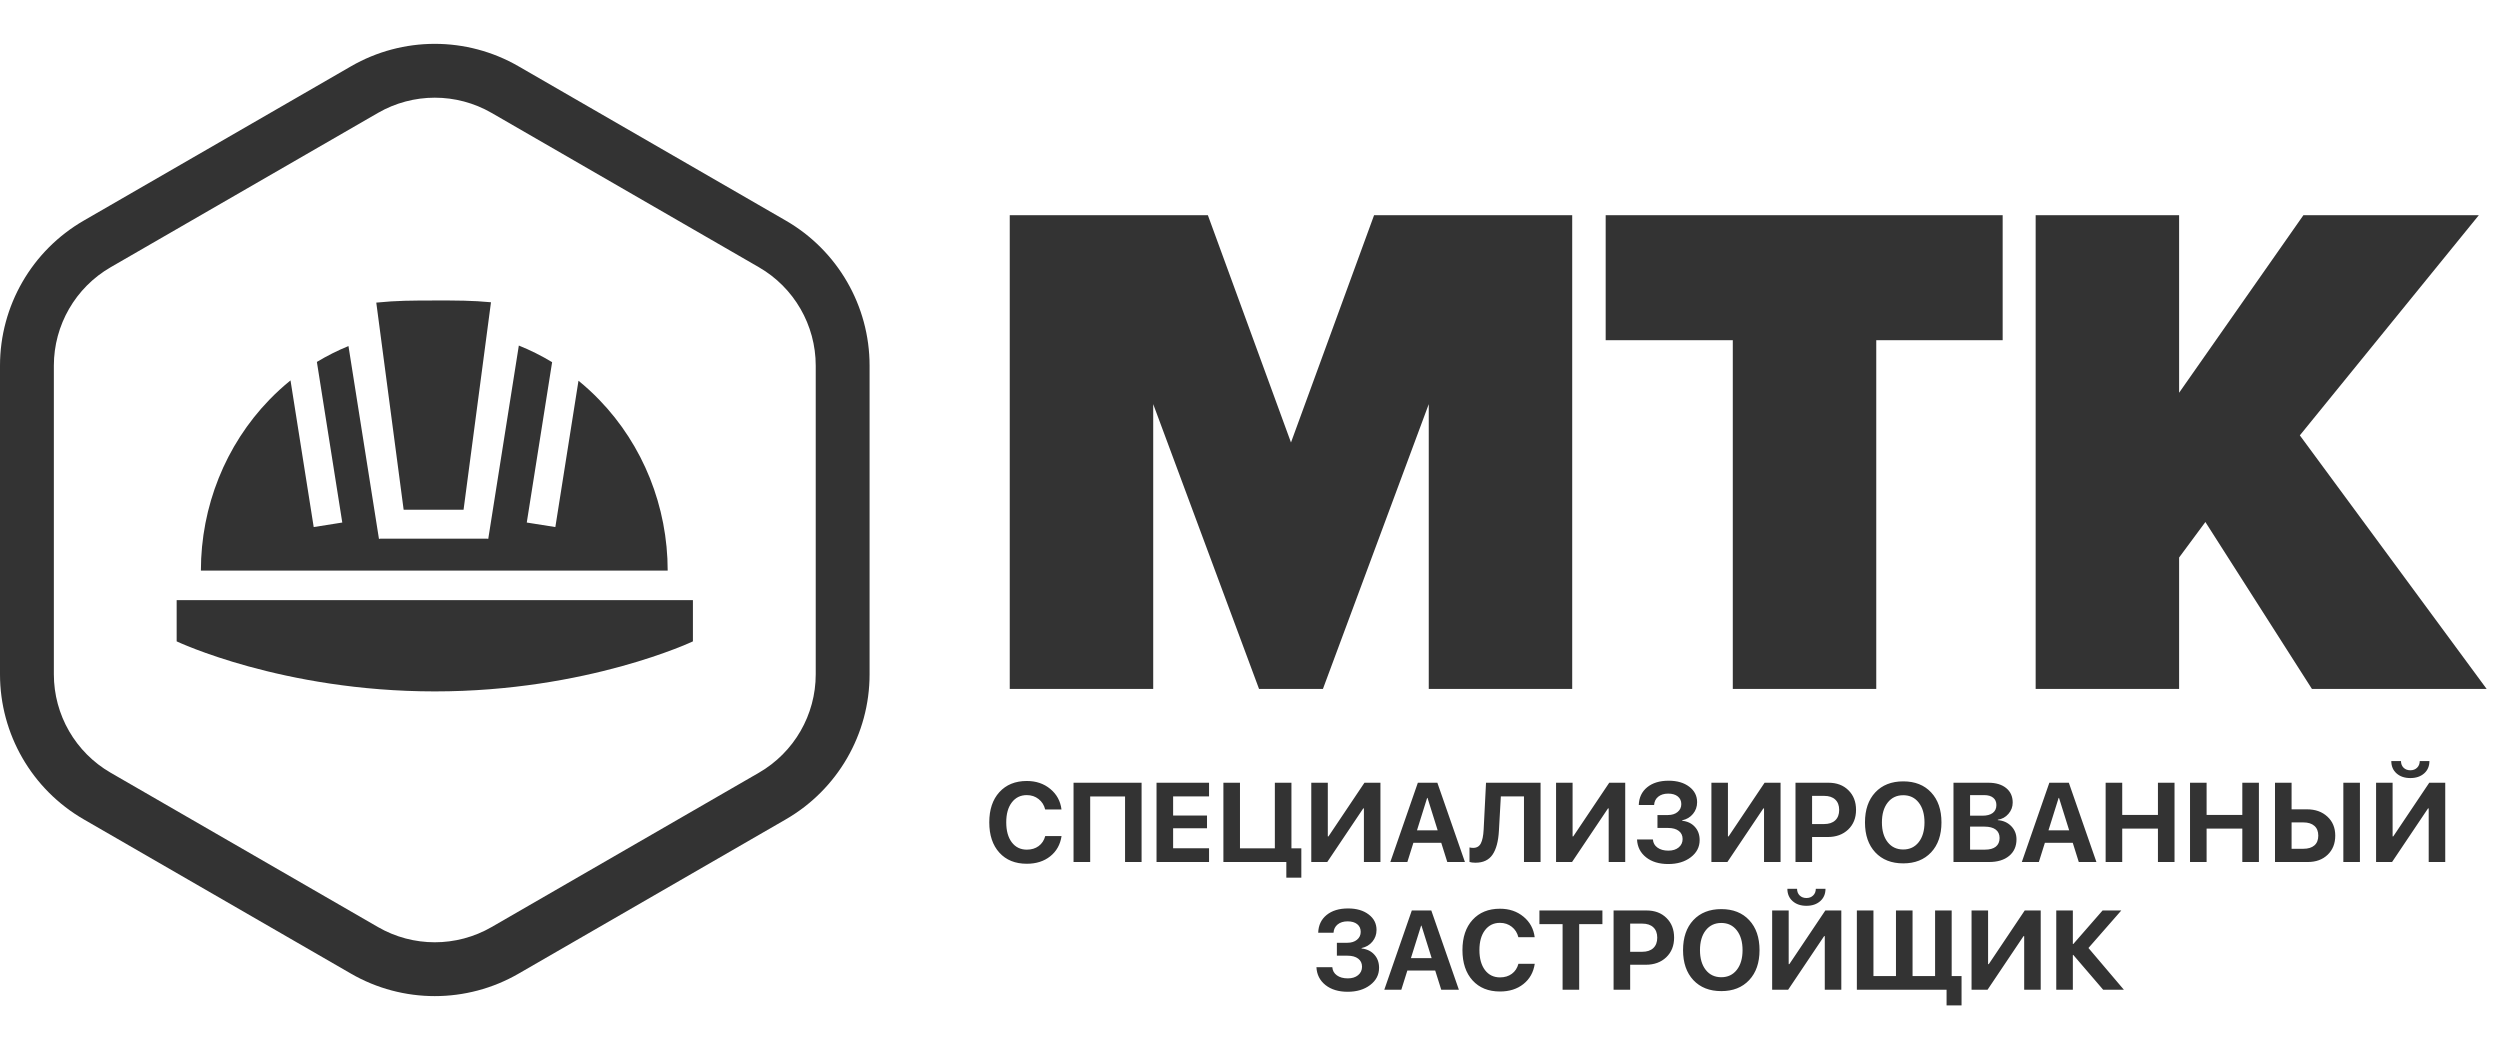 <?xml version="1.0" encoding="UTF-8"?> <svg xmlns="http://www.w3.org/2000/svg" width="137" height="57" viewBox="0 0 137 57" fill="none"><path fill-rule="evenodd" clip-rule="evenodd" d="M41.587 14.644L26.941 6.188C25.014 5.075 22.639 5.075 20.712 6.188L6.065 14.644C4.138 15.757 2.951 17.814 2.951 20.039L2.951 36.951C2.951 39.177 4.138 41.233 6.065 42.346L20.712 50.802C22.639 51.915 25.014 51.915 26.941 50.802L41.587 42.346C43.515 41.233 44.702 39.177 44.702 36.952L44.702 20.039C44.702 17.814 43.515 15.757 41.587 14.644ZM28.416 3.633C25.576 1.993 22.077 1.993 19.236 3.633L4.59 12.089C1.75 13.729 0 16.759 0 20.039L0 36.951C0 40.231 1.75 43.261 4.59 44.901L19.236 53.357C22.077 54.997 25.576 54.997 28.416 53.357L43.063 44.901C45.903 43.261 47.653 40.231 47.653 36.952L47.653 20.039C47.653 16.759 45.903 13.729 43.063 12.089L28.416 3.633Z" fill="#333333"></path><path d="M19.096 18.964C18.499 19.208 17.921 19.498 17.365 19.833L18.757 28.635L17.191 28.883L15.92 20.846C15.513 21.175 15.124 21.531 14.755 21.913C12.356 24.394 11.009 27.76 11.009 31.269L36.589 31.269C36.589 27.76 35.242 24.394 32.843 21.913C32.481 21.538 32.1 21.188 31.701 20.864L30.433 28.883L28.867 28.635L30.256 19.847C29.672 19.494 29.062 19.189 28.432 18.936L26.756 29.53L26.693 29.52L20.841 29.52L20.767 29.532L19.096 18.964Z" fill="#333333"></path><path d="M26.906 16.564C25.9 16.467 25.013 16.465 23.799 16.467C22.557 16.47 21.773 16.467 20.62 16.583L22.12 27.934H25.403L26.906 16.564Z" fill="#333333"></path><path d="M9.681 32.889H37.972V35.147C37.972 35.147 32.197 37.889 23.826 37.889C15.455 37.889 9.681 35.147 9.681 35.147L9.681 32.889Z" fill="#333333"></path><path d="M86.157 37.752H78.296V22.146L72.497 37.752H68.995L63.196 22.146L63.196 37.752H55.334L55.334 11.794L66.192 11.794L70.746 24.248L75.299 11.794L86.157 11.794V37.752ZM102.819 37.752H94.957V18.643H87.991V11.794L109.746 11.794V18.643L102.819 18.643V37.752ZM136.267 37.752H126.693L120.855 28.606L119.415 30.552V37.752L111.554 37.752L111.554 11.794L119.415 11.794V21.523L126.226 11.794L135.839 11.794L126.031 23.858L136.267 37.752Z" fill="#333333"></path><path d="M56.268 47.334C55.636 47.334 55.135 47.132 54.766 46.726C54.397 46.319 54.212 45.765 54.212 45.065C54.212 44.366 54.397 43.814 54.766 43.409C55.137 43.002 55.638 42.798 56.268 42.798C56.776 42.798 57.205 42.943 57.556 43.234C57.907 43.523 58.112 43.899 58.17 44.36H57.276C57.218 44.121 57.098 43.931 56.915 43.788C56.733 43.644 56.517 43.572 56.268 43.572C55.925 43.572 55.651 43.706 55.446 43.975C55.243 44.242 55.142 44.604 55.142 45.062C55.142 45.525 55.243 45.891 55.446 46.16C55.649 46.427 55.924 46.561 56.271 46.561C56.526 46.561 56.742 46.495 56.918 46.365C57.097 46.233 57.217 46.05 57.279 45.817H58.173C58.103 46.283 57.896 46.652 57.553 46.925C57.212 47.198 56.784 47.334 56.268 47.334ZM62.559 47.238H61.653V43.647H59.742V47.238H58.83V42.894H62.559V47.238ZM66.256 46.486V47.238H63.378V42.894H66.256V43.644H64.287V44.691H66.144V45.39H64.287V46.486H66.256ZM71.313 48.096H70.491V47.238H67.042V42.894H67.951V46.489H69.862V42.894H70.771V46.489H71.313V48.096ZM74.742 47.238V44.3H74.706L72.734 47.238H71.858V42.894H72.764V45.835H72.8L74.772 42.894H75.648V47.238H74.742ZM79.311 47.238L78.98 46.184L77.454 46.184L77.123 47.238H76.19L77.698 42.894H78.767L80.278 47.238H79.311ZM78.207 43.725L77.65 45.504L78.785 45.504L78.228 43.725H78.207ZM84.423 47.238H83.514V43.644H82.246L82.141 45.522C82.109 46.104 81.992 46.543 81.789 46.838C81.588 47.131 81.277 47.277 80.856 47.277C80.717 47.277 80.608 47.263 80.528 47.235V46.44C80.602 46.456 80.669 46.464 80.729 46.464C80.924 46.464 81.063 46.383 81.148 46.221C81.234 46.058 81.286 45.805 81.304 45.462L81.434 42.894H84.423V47.238ZM88.156 47.238V44.3H88.119L86.148 47.238H85.272V42.894H86.178V45.835H86.214L88.186 42.894H89.062V47.238H88.156ZM90.829 45.372V44.664H91.404C91.62 44.664 91.796 44.609 91.93 44.499C92.067 44.388 92.135 44.244 92.135 44.065C92.135 43.887 92.071 43.746 91.942 43.644C91.814 43.541 91.638 43.49 91.416 43.49C91.191 43.49 91.009 43.547 90.871 43.659C90.732 43.771 90.657 43.923 90.645 44.113H89.805C89.819 43.704 89.973 43.38 90.266 43.141C90.561 42.902 90.952 42.783 91.44 42.783C91.905 42.783 92.282 42.892 92.569 43.111C92.858 43.328 93.002 43.611 93.002 43.96C93.002 44.205 92.927 44.418 92.776 44.601C92.626 44.784 92.428 44.901 92.183 44.953V44.977C92.476 45.009 92.709 45.122 92.882 45.315C93.054 45.505 93.141 45.746 93.141 46.037C93.141 46.418 92.978 46.732 92.653 46.979C92.33 47.226 91.918 47.349 91.419 47.349C90.921 47.349 90.517 47.227 90.206 46.982C89.894 46.735 89.729 46.409 89.709 46.004H90.579C90.593 46.191 90.676 46.339 90.829 46.449C90.981 46.56 91.181 46.615 91.428 46.615C91.66 46.615 91.848 46.557 91.991 46.44C92.135 46.322 92.207 46.167 92.207 45.977C92.207 45.788 92.137 45.641 91.997 45.534C91.856 45.426 91.662 45.372 91.413 45.372H90.829ZM96.669 47.238V44.3H96.632L94.661 47.238H93.785V42.894H94.691V45.835H94.727L96.699 42.894H97.575V47.238H96.669ZM98.393 42.894H100.206C100.653 42.894 101.015 43.031 101.292 43.304C101.571 43.577 101.711 43.936 101.711 44.381C101.711 44.825 101.567 45.184 101.28 45.459C100.993 45.732 100.62 45.868 100.16 45.868H99.302V47.238H98.393V42.894ZM99.302 43.614V45.158H99.962C100.223 45.158 100.425 45.091 100.57 44.956C100.714 44.822 100.787 44.631 100.787 44.384C100.787 44.138 100.714 43.948 100.57 43.815C100.427 43.681 100.226 43.614 99.965 43.614H99.302ZM102.764 43.424C103.142 43.021 103.652 42.819 104.297 42.819C104.941 42.819 105.45 43.021 105.826 43.424C106.203 43.827 106.392 44.375 106.392 45.068C106.392 45.758 106.203 46.305 105.826 46.708C105.448 47.112 104.939 47.313 104.297 47.313C103.652 47.313 103.142 47.112 102.764 46.708C102.389 46.305 102.201 45.758 102.201 45.068C102.201 44.375 102.389 43.827 102.764 43.424ZM105.145 43.981C104.935 43.712 104.652 43.578 104.297 43.578C103.941 43.578 103.657 43.712 103.445 43.981C103.234 44.25 103.129 44.612 103.129 45.068C103.129 45.521 103.234 45.882 103.445 46.151C103.655 46.418 103.939 46.552 104.297 46.552C104.652 46.552 104.935 46.418 105.145 46.151C105.356 45.882 105.462 45.521 105.462 45.068C105.462 44.612 105.356 44.25 105.145 43.981ZM109.002 47.238H107.051V42.894H108.968C109.376 42.894 109.699 42.992 109.938 43.186C110.177 43.381 110.296 43.645 110.296 43.978C110.296 44.215 110.218 44.422 110.061 44.601C109.907 44.78 109.713 44.886 109.48 44.92V44.944C109.777 44.966 110.022 45.076 110.215 45.272C110.407 45.469 110.504 45.71 110.504 45.995C110.504 46.378 110.369 46.681 110.1 46.904C109.831 47.127 109.465 47.238 109.002 47.238ZM107.96 43.572V44.7H108.64C108.883 44.7 109.071 44.65 109.203 44.55C109.336 44.447 109.402 44.304 109.402 44.119C109.402 43.945 109.344 43.81 109.227 43.716C109.111 43.62 108.946 43.572 108.734 43.572H107.96ZM107.96 46.561H108.77C109.033 46.561 109.232 46.507 109.369 46.398C109.507 46.288 109.577 46.129 109.577 45.923C109.577 45.72 109.505 45.565 109.363 45.459C109.222 45.353 109.018 45.299 108.749 45.299H107.96V46.561ZM113.917 47.238L113.586 46.184H112.06L111.729 47.238H110.796L112.304 42.894H113.372L114.884 47.238H113.917ZM112.813 43.725L112.256 45.504H113.391L112.834 43.725H112.813ZM119.164 47.238H118.255V45.408L116.298 45.408V47.238H115.389V42.894H116.298V44.658L118.255 44.658V42.894L119.164 42.894V47.238ZM123.788 47.238H122.879V45.408H120.922V47.238H120.013V42.894H120.922V44.658H122.879V42.894H123.788V47.238ZM129.324 47.238H128.415V42.894H129.324V47.238ZM124.67 47.238V42.894H125.579V44.351H126.422C126.882 44.351 127.255 44.485 127.542 44.752C127.829 45.017 127.972 45.364 127.972 45.793C127.972 46.225 127.833 46.574 127.554 46.841C127.277 47.106 126.915 47.238 126.467 47.238H124.67ZM125.579 46.513H126.226C126.487 46.513 126.688 46.451 126.828 46.329C126.971 46.205 127.042 46.026 127.042 45.793C127.042 45.56 126.971 45.382 126.828 45.257C126.686 45.131 126.484 45.068 126.223 45.068H125.579V46.513ZM131.043 41.705H131.573C131.575 41.858 131.623 41.98 131.717 42.072C131.813 42.165 131.937 42.211 132.087 42.211C132.238 42.211 132.36 42.165 132.455 42.072C132.551 41.98 132.6 41.858 132.602 41.705H133.132C133.132 41.986 133.036 42.212 132.843 42.383C132.65 42.553 132.398 42.638 132.087 42.638C131.776 42.638 131.524 42.553 131.332 42.383C131.139 42.212 131.043 41.986 131.043 41.705ZM133.093 47.238V44.3H133.057L131.085 47.238H130.209V42.894H131.115V45.835H131.151L133.123 42.894H133.999V47.238H133.093ZM73.261 52.372V51.664H73.836C74.052 51.664 74.228 51.609 74.362 51.499C74.499 51.388 74.567 51.244 74.567 51.065C74.567 50.887 74.503 50.746 74.375 50.644C74.246 50.541 74.07 50.49 73.848 50.49C73.623 50.49 73.441 50.547 73.303 50.659C73.165 50.771 73.089 50.923 73.077 51.113H72.237C72.251 50.704 72.405 50.38 72.698 50.141C72.993 49.902 73.384 49.783 73.872 49.783C74.338 49.783 74.714 49.892 75.001 50.111C75.29 50.328 75.434 50.611 75.434 50.96C75.434 51.205 75.359 51.418 75.208 51.601C75.058 51.784 74.86 51.901 74.615 51.953V51.977C74.908 52.009 75.141 52.122 75.314 52.315C75.486 52.505 75.573 52.746 75.573 53.037C75.573 53.418 75.41 53.732 75.085 53.979C74.762 54.226 74.35 54.349 73.851 54.349C73.353 54.349 72.949 54.227 72.638 53.982C72.327 53.735 72.161 53.409 72.141 53.004H73.011C73.025 53.191 73.108 53.339 73.261 53.449C73.413 53.56 73.613 53.615 73.86 53.615C74.093 53.615 74.28 53.557 74.423 53.44C74.567 53.322 74.639 53.167 74.639 52.977C74.639 52.788 74.569 52.641 74.429 52.534C74.288 52.426 74.094 52.372 73.845 52.372H73.261ZM78.98 54.238L78.649 53.184H77.123L76.792 54.238H75.859L77.367 49.894H78.435L79.947 54.238H78.98ZM77.876 50.725L77.319 52.504H78.454L77.897 50.725H77.876ZM82.198 54.334C81.566 54.334 81.065 54.132 80.696 53.726C80.327 53.319 80.142 52.765 80.142 52.065C80.142 51.366 80.327 50.814 80.696 50.409C81.067 50.002 81.568 49.798 82.198 49.798C82.706 49.798 83.135 49.943 83.487 50.234C83.838 50.523 84.043 50.899 84.101 51.36H83.207C83.148 51.121 83.028 50.931 82.846 50.788C82.663 50.644 82.447 50.572 82.198 50.572C81.855 50.572 81.581 50.706 81.376 50.975C81.174 51.242 81.072 51.604 81.072 52.062C81.072 52.525 81.174 52.891 81.376 53.16C81.579 53.427 81.854 53.561 82.201 53.561C82.456 53.561 82.672 53.495 82.849 53.365C83.027 53.233 83.147 53.05 83.21 52.817H84.104C84.034 53.283 83.827 53.652 83.484 53.925C83.142 54.198 82.714 54.334 82.198 54.334ZM86.539 54.238H85.63V50.644H84.36V49.894H87.812V50.644H86.539V54.238ZM88.424 49.894H90.236C90.683 49.894 91.045 50.031 91.322 50.304C91.601 50.577 91.741 50.936 91.741 51.381C91.741 51.825 91.597 52.184 91.31 52.459C91.023 52.732 90.65 52.868 90.191 52.868H89.333V54.238H88.424V49.894ZM89.333 50.614V52.158H89.992C90.253 52.158 90.455 52.091 90.6 51.956C90.744 51.822 90.817 51.631 90.817 51.384C90.817 51.138 90.744 50.948 90.6 50.815C90.457 50.681 90.256 50.614 89.995 50.614H89.333ZM92.794 50.424C93.172 50.021 93.682 49.819 94.327 49.819C94.971 49.819 95.481 50.021 95.856 50.424C96.233 50.827 96.422 51.375 96.422 52.068C96.422 52.758 96.233 53.305 95.856 53.708C95.478 54.112 94.969 54.313 94.327 54.313C93.682 54.313 93.172 54.112 92.794 53.708C92.419 53.305 92.231 52.758 92.231 52.068C92.231 51.375 92.419 50.827 92.794 50.424ZM95.175 50.981C94.965 50.712 94.682 50.578 94.327 50.578C93.971 50.578 93.687 50.712 93.475 50.981C93.264 51.25 93.159 51.612 93.159 52.068C93.159 52.521 93.264 52.882 93.475 53.151C93.685 53.418 93.969 53.552 94.327 53.552C94.682 53.552 94.965 53.418 95.175 53.151C95.386 52.882 95.492 52.521 95.492 52.068C95.492 51.612 95.386 51.25 95.175 50.981ZM97.948 48.705H98.478C98.48 48.858 98.528 48.98 98.622 49.072C98.719 49.165 98.842 49.211 98.993 49.211C99.143 49.211 99.265 49.165 99.36 49.072C99.456 48.98 99.505 48.858 99.507 48.705H100.037C100.037 48.986 99.941 49.212 99.748 49.383C99.555 49.553 99.303 49.638 98.993 49.638C98.681 49.638 98.43 49.553 98.237 49.383C98.044 49.212 97.948 48.986 97.948 48.705ZM99.998 54.238V51.3H99.962L97.99 54.238H97.114V49.894H98.02V52.835H98.056L100.028 49.894H100.904V54.238H99.998ZM107.493 55.096H106.672V54.238H101.756V49.894H102.665V53.489H103.899V49.894H104.808V53.489H106.043V49.894H106.952V53.489H107.493V55.096ZM110.925 54.238V51.3H110.889L108.917 54.238H108.041V49.894H108.947V52.835H108.984L110.955 49.894H111.831V54.238H110.925ZM114.447 51.95L116.389 54.238H115.254L113.616 52.33H113.592V54.238H112.683V49.894H113.592V51.733H113.616L115.221 49.894H116.247L114.447 51.95Z" fill="#333333"></path></svg> 